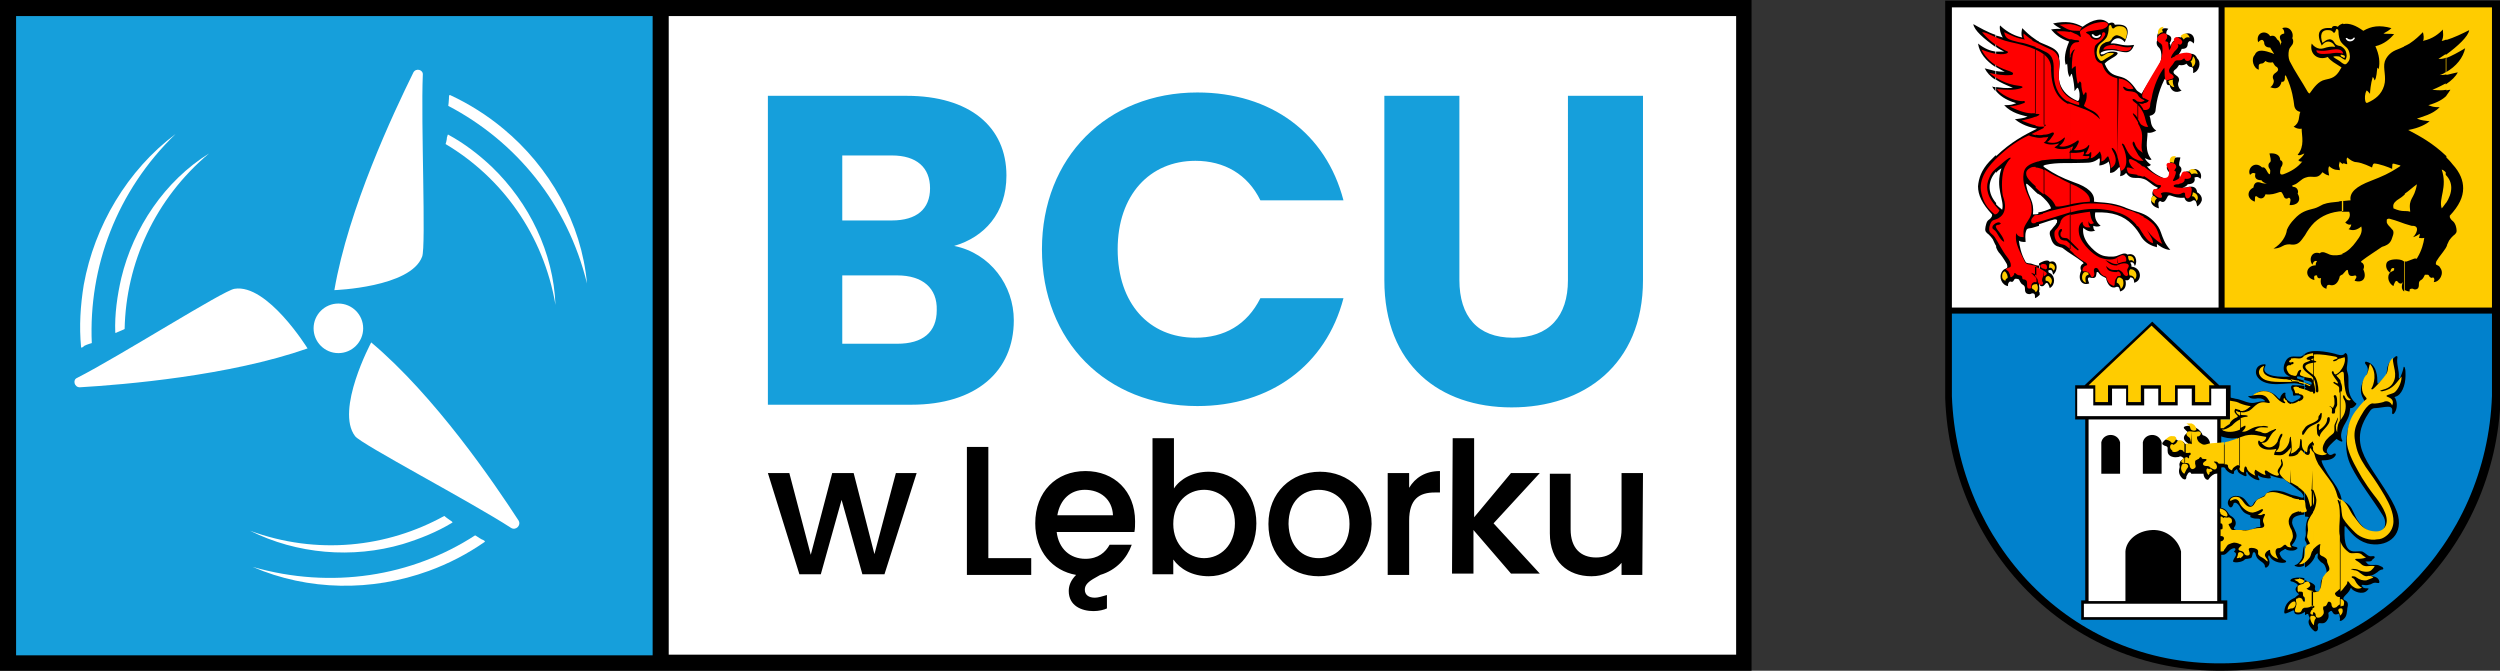 <svg xmlns="http://www.w3.org/2000/svg" xml:space="preserve" id="Layer_1" width="373.1" height="100.1" x="0" y="0" style="enable-background:new 0 0 373.1 100.1" version="1.0"><rect width="100%" height="100%" fill="#333333" stroke="none"/><style>.st1{fill:#fff}.st2{fill:#fc0}.st3{fill:red}.st4{fill:#169fdb}</style><path d="M290.3.1h82.9v59.3c-.8 22.6-18.8 40.6-41.5 40.7-23.3.2-40.6-18.4-41.4-40.7V.1z"/><path d="M371.9 46.8v12.3c-.8 22.2-18.3 39.8-40.3 39.9-22.7.2-39.5-18-40.3-39.9V46.8h80.6z" style="fill:#0181cc"/><path d="M291.3 1.1h39.8v44.8h-39.8V1.1z" class="st1"/><path d="M332 1.1h39.9v44.8H332V1.1z" class="st2"/><path d="M318.9 13.5c-.5-.7-1.2-1.7-2.3-2-1-.3-1.8-.3-2.5-2 .5-.6 1.4-.9 1.8-1.3.5-.5-.5-.5-.7-.5-.4 0-.7.1-1.1.3-.1.1-.2.1-.3.1-.3.1-.4-.1-.2-.3.3-.2 1-.3 1.3-.3.8-.1 1.6.3 2.4.3.5 0 .9-.3 1.2-1.1-.7.1-1.2.1-1.8 0-.6-.1-1.1-.3-1.7-.2.4-.8 1.3-1.2 2.1-.2.9-2 .4-2.8-1.5-2.6 0-.2-.3-.5-.9-.2-.9-1-2.4-.6-3.9.5-1.2-.7-2.5-.9-4.4-.5.3.3.8.6 1.2.8-.4 0-.9 0-1.5.1.6.7 1.4 1.4 2.7 1.8-.6 1.4-.8 2.6-.5 3.5l.2-.2c.1.5 0 1.5.4 2 .1-.1.1-.4.3-.5.3 1 .4 2.2.4 2.6.2-.2.3-.5.5-.5.3.5.3 1.3.2 1.7-.1.3-.2.3-.4.2-1.1-.5-2.1-1.3-2.5-2.6-.4-1.4.2-2.6-.1-3.7.1-.7-.4-1.3-1.3-1.7-.6-.3-1.2-.5-1.8-.8v22.7c.1.1.2.2.3.2.6.5 1.4 1.3 1.6 2-.7.3-1.2.5-1.9.6v1.8c.7-.2 1.4-.5 2.2-.7.2-.1.6-.1.6.1s0 .4-.1.4c-.1.3-.4.5-.6.8s-.4.3-.4.7c0 .3.1.5.2.8.2.7.6 1.1 1.1 1.2.2.1.4.1.6.2 1 .8 2 1.3 3 2.1.2.2.2.2 0 .3-.3.2-.4.6-.2 1-.6 1.3.1 2.3 1.2 1.9-.1-.3-.4-.8 0-.9 1.1.3 1-.2 1.1-.7 0-.2.2-.1.3 0 .3.5.8.6 1.1.8.2 1 .8 1.7 1.6 1.3.4 0 .4.2.5.7.7-.2 1-.8.8-1.7.3.1.6 0 .7-.4.4 0 .6.2.6.8 1.3-.3 1.1-2.3-.4-2.4 0-.2 0-.4-.2-.6.4-.2.6.1.7.5.5-.7.1-2.1-1.1-1.7-.4-.4-1 0-1.6.2s-1.7.1-2.2-.1c-.8-.3-1.5-1-2-1.6-.7-.9-.9-1.7-.8-2.5.6.5 1.1.7 1.8.4-.3-.1-.3-.5-.3-.7.3.1.6.2 1.1 0-.9-.7-.9-1.6-.8-2 2.6-.1 4.2.5 5.5 1.8.6.6 1 1.2 1.4 1.9.6.9 1.5 1.3 2.3 1.5v-.5c.1.1 1.1.9 2 .9-.9-1-1.1-1.8-1.4-2.6-.2-.6-.5-1.1-1.1-1.7-1-1-1.8-1.2-3.1-1.6-.5-.2-.9-.3-1.3-.5-.8-.3-1.6-.5-2.4-.6-.7-.1-1.4-.1-2.1-.2.2-1.2-.9-2.2-3-2.9-1.9-.7-2.8-1.2-4.2-2.1-.5-.3-.4-.4 0-.5 1.7-.4 3.7-.2 5.8-.3.9 0 1.5-.1 2.2-.7.2.4 0 .7 0 1.1.3 0 1-.2 1.4-.6.3.9.2 1.1.2 1.7.5 0 .8-.2 1.4-.9.2.5.2.8.1 1.4.6-.1.7-.3.9-.5.8 1.2 1.5.5 2.6.9.7.2 1.2.9 1.9 1.2.3.1.3.2 0 .3-.5 0-.7.6-.5 1-.7 1.1.1 1.7.9 1.9-.1-.6-.2-1 .2-1.1.4.3.7.1.9-.3.2-.3.2-.7.7-.5.6.2 1.1.4 2 .3.2.7.8.8 1.3.4.4-.1.5.3.6.9.4-.2.6-.6.7-.9v-.2c0-.4-.3-.8-.7-1-.1-.9-.8-.9-1.3-.8-.3.1-.6.1-.9.1.4-.1.7-.3.8-.5.7 0 1.2-.3 1-1 .5-.2.7 0 .9.2.4-.8-.5-2.1-1.8-1.1-.3-.1-.6.1-.8.5-.2.3-.5.9-.5.2 0-.3-.1-.2.2-.7.1-.2.1-.6-.2-.8-.2-.2 0-.8.1-1.3-1.1-.1-1.5.3-1.6 1.1-.5.1-.6.5-.1 1.1.2.8.1 1.2-.5 1-1.1-.4-2.2-1.1-2.8-1.9.3.1.5-.1.6-.2-.4-.3-.8-.7-.9-1 .3.1.7.4 1 .2-1.1-1.3-.6-2.9-.6-4 .5.1.9-.1 1.3-.3-1-.7-.7-1.5-1-2.2.5-.1.9-.4.9-.9.1-.8.3-2.5 1.3-4.5.1-.2.2-.2.3 0 0 .4 0 .9.5.8.2.9.9 1.3 1.8.8-.2 0-.7-.7-.5-1.2.3-.6-.1-.9-.4-1.1-.3-.2-.5-.5-.1-.8.3-.2.4-.4.6-.7.4.1.9 0 1.1-.2.2.2.3.5.7.5.4.1.3.3.3.9.9-.2 1.3-1.6.6-2.2-.4-1.1-1.7-.6-2.5-.4-.3.1-.5.3-.3-.1.2-.3.4-.6.5-.9.6 0 .9-.2.9-.8.2-.7.7-.2.9 0 .4-1.6-1.2-2-1.9-.9-.6-.2-.9.1-1 .4 0 .1-.1.1-.2.2-.2.2-.3.4-.3.8 0-.1-.1-.4-.2-.5.3-.6.5-1.1-.5-1.4 0-.3 0-.5.3-.8-1.1-.4-1.9.7-1.6 1.6-.2.3-.2.8.1 1.1.2.2.3.3.4.7.1.5.1 1.1-.1 1.6-.8 1.7-1.9 3.1-2.8 4.7-.4-.3-.5-.3-.7-.5zm-14.6 30.2v-4.4c.1 0 .1 0 .2-.1.6-.3 1.2-.5 1.4-.1 1.1-.5 1.4 1.2.5 1.9-.1-.6-.2-.7-.4-.7-.3 0-.3 0-.3.2s.1.2.3.3c.7.4.8 1.7-.1 2.2 0-.1-.2-.6-.3-.7-.1-.1-.2-.1-.3 0-.1.1-.2.3-.4.4-.3.1-.4-.1-.5-.1.1.4.1.8-.1 1.1zm0-37.5c-.2-.1-.4-.2-.5-.3-.9-.6-1.4-1.1-2-1.7-.1.4-.2 1 0 1.4-1.5-.3-2.7-1.2-3.3-1.8-.1.1-.1 1 .4 1.8-.3-.1-.6-.2-1-.3V7c.4.3.8.5 1.2.7h-1.2V10c.4.2.8.5 1.3.7-.4 0-.8 0-1.3-.1v1.3c.6.4 1.5.8 2.5 1.2-1.2.1-1.6 0-2.5-.1v.6c.5.6 1.3 1.3 3 1.8-.6.2-.7.3-1.8.3 1.1 1.2 2.7 1.5 3.5 1.7-.7.3-1.3.3-1.9.4.5.4 1.5 1.1 3.3 1.4-2 1-3.9 2-6.1 4.1v2.5c.2-.3.5-.5.8-.7-1 3 .5 4.8.1 6.2-.4-.3-.7-.6-.9-.8v6.4c.1.3.3.7.6 1 .4.5.9 1.3 1 1.5.1.3.1.5 0 .6-.3.2-.4.1-.7.5-.6.9 0 2.1.9 2.2-.1-.1 0-.6.3-.7.2.1.4.1.5-.1.1-.1.1-.3.3-.3.1 0 .3 0 .5.1.1.1.2.6.6.8.2.1.3.3.3.5 0 .4 0 .9.7.9.2 0 .3-.2.6-.1.2.1.2.2.2.7.3-.1.5-.3.7-.5v-4.4c-.3.1-.4 0-.8-.1-.3-.1-.5-.2-.8-.2-.4-.1-.4 0-.6-.4-.6-1.1-.8-2.2-.9-3 .3.3 1.2.2 1 .2-.1-1.2 0-1.4.1-1.7.1-.4.6-.3.9-.4.3-.1.7-.2 1-.3v-1.8c-.3.1-.6.1-.9.1.2-2.1-.6-2.3-1-4.3-.1-.4.1-.3.3-.1.5.4 1 1 1.5 1.4l.1-22.8zm-6.5-1c-1.2-.4-2.4-1.1-3.3-1.6.1.9 1.6 2.2 3.3 3.4V5.2zm0 2.5V10c-1.4-.9-2.4-2.1-2.6-3.5 1 .8 1.9 1.1 2.6 1.2zm0 2.9c-.5-.1-1.1-.3-1.6-.4.3.6.8 1.2 1.6 1.7v-1.3zm0 2.4c-.1 0-.3 0-.5-.1.1.2.3.5.5.7V13zm0 10.2-.9.9c-1.2 1.3-1.6 2.5-1.7 3.7 0 1.3.6 2.6 2.1 4.2 0 .1 0 .3-.1.4-.3.5-.6.3-.8 1.1 0 .1-.1.3-.1.5-.1.5.1.7.5 1 .2.2.4.4.6.7.2.4.3.7.5 1v-6.4c-1.3-1.5-1.3-3.3 0-4.7v-2.4h-.1z"/><path d="M326.6 25.5c.2.1.3.3.5.5.3-.2.7-.1.9 0-.1-.6-.7-1.1-1.4-.5zm1.4 4v.1c0 .1-.1.3-.2.4-.1-.4-.4-.8-.7-.7.2-.3.1-.6.2-.6.4.1.7.4.7.8zm-29.2 11.8v-.2c0-.3.2-.6.4-.6.3.2.5.8.4 1-.4.2-.3.4-.3.4-.4-.1-.5-.4-.5-.6zm25.6-17c-.1 0-.2-.1-.6-.1 0-.9.4-.9.9-.9-.1.4-.2.4-.3 1zm-3 4.9c.2.1.3.3.5.4-.2.2-.4.4-.3.8-.8-.4-.7-.9-.2-1.2zM304 42.4c-.5 0-.9.1-.7.7.2.1.4.2.5.5.4-.2.4-.8.2-1.2zm1.6-1.2c-.3.1-.4.3-.3.7.4 0 .6.3.7.6.3-.4.3-.8 0-1.1-.2-.2-.2-.2-.4-.2zm.3-1.9c-.1.2-.1.4-.1.7.4-.2.6.3.7.4.4-.5.1-1.1-.6-1.1zm11.7-1.1c0 .2 0 .5.2.7.4-.2.6.1.7.2 0-.4-.1-1-.9-.9zm.3 2c-.2.2-.2.5-.1.9.4 0 .7.2.8.6.5-.5.2-1.6-.7-1.5zm-1.1 1.5c-.5-.5-.9-.4-.9.5.3 0 .6.6.6.9.4-.2.5-.9.3-1.4zm-5.1-.7c0-.2 0-.4-.5-.4s-.8 1.3.1 1.6c-.2-.9 0-1.1.4-1.2zm13.7-35.6c.2.1.4.4.5.5.2-.3.5-.4.9-.3-.3-.7-.8-.8-1.4-.2zm-2.6-.6c-.3 0-.5.2-.7.4-.2-.8.3-1.2.8-1.2-.2.3-.3.5-.1.8zm4.5 3.6c-.1.3-.1.6-.4.8.3.2.2.6.3.8.5-.3.6-1.1.1-1.6zm-3 3.5c-.3 0-.6.1-.7.2.1.4.4.9.9.9-.2-.3-.3-.9-.2-1.1zm-7.1-6c.5-1.2.2-2-.9-2-.4 0-.6.1-.8.3-.1.1-.3.1-.4-.3 0-.2-.2-.2-.3-.1-.1.1-.1.3-.1.4 0 .4-.1 1.1-.4 1.5-.6.8-1.3.7-1.4 2.1 0 .4.1.8.4 1.1.3.4.6.1.9-.1.3-.2.7-.4 1-.6.5-.3.2-.3-.2-.3-.7 0-.5.1-1.1.4-.3.2-.4.1-.5-.1-.2-.4-.1-.7 0-1.1.1-.3.4-.6.7-.7.2-.2.6-.1.8-.3.3-.2.3-.5.5-.6.2-.2.5-.3.7-.2.4.1.7.3 1.1.6z" class="st2"/><path d="M325.1 29v-1c.7.1 1.1 0 1.5-.1.3-.1.5.1.5.4 0 .2-.1.9-.2 1-.3.5-.8.4-.8-.3 0-.3-.2-.3-.4-.2-.2.1-.4.2-.6.2zm0-1.5v-.8c.2-.2.4-.5.5-.8.2-.5.8-.3 1.1-.1.6.6.2.9-.4.9-.4-.1-.2.1-.3.3-.1.2-.4.4-.7.4-.1.1-.2.1-.2.1zm0-18.5v-.9c.5-.2 1.2-.3 1.6-.2s.5.3.3.8c0 .2-.3.4-.5.4-.1 0-.3 0-.4-.2s-.1-.2-.3-.1c-.2.2-.4.2-.5.2h-.2zm0-2.4v-1c.1.1.2.2.3.2.2.2.4.4.2.7-.1.2-.3.2-.5.1zm-5.2 12.2c.2.1.5.2.7.1-.4-.6-.4-1.3-.7-2v1.9zm0-3.7c.1 0 .1-.1.2-.1-.1 0-.1-.1-.2-.1v.2zm5.2-9.5v1c-.1 0-.2-.1-.3-.1-.3-.2-.5-.4-.3-.8.2-.2.4-.2.6-.1zm0 2.5V9c-.3 0-.5 0-.7.4s-.6.6-.7 1.1c0 .2.1.3.1.4.4.2.6.4.6.6 0 .3-.5.3-.7.4-.4.1-.6.2-.6-.3-.1-.4 0-1-.1-1.5-.7.8-1.6 2.7-1.9 4.6-.1.4-.2.7-.2.9 0 .6-.3.9-1 .8v-1c.3 0 .6-.1.8-.4l-.8-.4v-1.1c.8-1.5 1.6-2.8 2.5-4.3.3-.7.4-1.7.3-2.3-.1-.5-.4-.4-.7-.8-.2-.2-.1-.4.1-.7.2-.3.7-.5 1-.4.3 0 .4.4.3.7-.1.1-.2.3-.2.3-.1.2 0 .2.2.2.2.1.2.2.2.4 0 .3.1.6.1.9.3-.3.3-.5.4-.9.1-.3.2-.5.5-.3.1.1.2.1.3.2.5.4-.1.9-.4 1.2-.2.3-.5.6-.5 1l.6-.3c0-.1.2-.2.5-.3zm0 18.6v.8c-.2 0-.4 0-.6.1-.4.3.4.4.5.4h.1v1c-.6 0-.8-.1-1.1-.2-.3-.1-1.1-.2-1.4 0-.2.1-.1.1 0 .3.2.4-.1.5-.4.4s-.9-.5-.9-.9c0-.3.1-.4.4-.4.1 0 .3.1.4 0 .2-.1.4-.3.4-.4.1-.2-.2-.2-.4-.2s-.5-.2-.6-.3c-.5-.3-1-.7-1.5-1h-.1v-1.5c.8.7 1.6 1.2 2.4 1.6 1.1.4 1.4 0 1.4-.6 0-.2 0-.5-.2-.7-.2-.3-.3-.8.2-.8.3 0 .7 0 .9.2.1.1.3.4.1.6-.4.6-.1.3 0 .5s-.1.6-.2.9c-.1.2-.4.6 0 .5.3-.1.4-.2.6-.3zm-5.2 8.4v-2.7c.6.3 1.1.7 1.5 1.1.8.9.8 2 1.3 2.9-.7-.3-1.7-1.2-2.3-2.1.4.8 1 1.5.9 2-.6-.2-.9-.6-1.2-1-.1-.1-.1-.2-.2-.2zm-.9-11.2c.3.1.5.1.9.1-.3-.3-.6-.6-.9-1v.9zm0-1.7c.2.2.5.4.8.6-.5-.9.2-2.3-.3-3.5-.1-.3-.3-.7-.5-1v3.9zm0-4.5v-2.1c.5.5.7.9.9 1.3v1.9c-.2-.1-.4-.2-.5-.4-.1-.2-.2-.4-.4-.7zm0-2.6c.2.1.5.2.9 0v-.2c-.4-.2-.6-.3-.9-.8v1zm.9-1.5v1.1c-.3-.3-.2-.6-.1-.9.1-.1.1-.2.1-.2zm0 1.9c-.3 0-.5 0-.7-.1.2.2.6.7.7 1v-.9zm0 9.4v1.5c-.3-.1-.6-.2-.9-.2v-1.9c.3.1.4.2.7.5.1 0 .2.1.2.1zm0 7.4V35c-.4-.5-.5-.9-.9-1.3v-1.9c.3.2.6.4.9.5zm-3.9-8.9c.2.6.3 1.3.5 2.1 1-.2 1.1-2 .3-3.7-.3-.5 0-.4.2-.2.4.7.7 1.9 2.1 2.3v-.8c-.3-.5-.6-1-.8-1.5-.1-.4.1-.7.3-.2.1.3.2.6.5.8v-3.9c-.2-.4-.5-.8-.7-1.1-.3-.6.2-.1.4.1.1.2.2.3.3.5v-2.1c-.2-.2-.3-.3-.6-.5-.4-.3-.3-.6.2-.3.1.1.2.2.4.3v-1c-.6-.9-1.7-.3-2.1-.9-.3-.4-.1-.4.1-.3.2.1.3.3.8.3.2 0 .4 0 .5-.1-.4-.7-1-1.2-1.7-1.4-.2 0-.4-.1-.5-.1l-.2 11.7zm3 .8v1.9c-.4-.1-.8-.1-1.2-.2-.3-.1-.3-.4-.4-.7 0-.2 0-.2.3-.2.3.1.8.2.9.3-.4-.3-.8-.8-.9-1.3 0-.6.8 0 1.1.1.1.1.2.1.2.1zm0 7.7v1.9c-.1-.1-.2-.2-.2-.3-.8-.9-1.7-1.5-2.8-1.8v-.9c.5.1.9.3 1.4.5.5.1 1.1.3 1.6.6zm-3 9.3v-.7c.3 0 .4.2.5.4.1.3-.1.3-.3.3h-.2zm0-1c.4.1.6.3.8.5.1.2.2.4.5.5.1 0 .3 0 .3-.3-.3-.9 0-.7.1-1.2 0-.4-.6-.5-1.3-.3-.1.1-.3.1-.4.1v.7zm0-.9v-.9c.4-.2.7-.4.9-.3.2 0 .3.2.4.4.1.7-.1.5-.5.6-.3.1-.6.2-.8.2zm0-31.8v-.7c.6.1 1.2.4 2.1.2 0 .9-1.6.6-2.1.5zm-5.8 13.8c-.2.4-.3.7-.7 1.1.8.1 1.6-.1 2-.5.3-.4.3-.3.3-.1-.1.4-.4 1-.6 1.2.4.1.6 0 .7-.2.2-.2.2-.1.2.1s0 .5-.1.7c.4 0 .8-.4 1.2-.8.2-.3.2-.2.3.1.2.4.1.8.1 1.2.3-.1.5-.2.6-.4.4-.4.4-.6.6.1.1.4.2.8.2 1.3 1-.5.9-1.6.3-2.6-.4-.7.1-.4.3-.1.2.3.3.6.4.9V11.7c-1.1-.3-1.8-.7-2.3-2.2-.8-.2-1-.7-1.1-1.4-.1-.6 0-1.1.1-1.3.3-.4.8-.6 1.1-1 .1-.2.4-.5.4-.7 0-.1 0-.2-.2-.3-.2 0-.3.1-.3.4-.2 1-1.5.9-1.8.1-.1-.1-.2-.2-.4-.3-.2-.1-.3-.2.1-.3.6-.1 1.3-.2 1.9-.3.3 0 1-.3 1.1-.7 0-.4-.6-.6-2.1-.2-.6.2-1.2.5-1.6.8-.5.3-.6.4-.4.9.1.4 0 .4-.3.1-.1-.1-.3-.2-.6-.3-.2-.1-.4-.2-.7-.3v1.1c.4.1.7.2 1.1.2s.4.3 0 .3c-.3 0-.5.1-.7.3-.2.2-.4.6-.4 1v.9c.1-.4.4-.9.5-1 .3-.2.3-.1.2 0-.3.4-.4 1.4-.4 2.8.1-.1.4-.4.5-.4.1-.1.1.1.1.4 0 .5.1 1.7.3 2.2.1-.1.2-.2.2-.3.1-.1.2 0 .3.2 0 .6.2 1.7.4 1.8.1-.3.3-.6.4-.3.1 1.1-.3 1.5-.4 1.9.8.7 2 .7 2.4 2-1.4-1.5-2.9-1.6-4.4-2.3v6.1c.4-.2.8-.4 1-.6.2-.1.3 0 .2.3zM316 6.8v.6c-.6-.1-1.3-.1-2.1 0 .1-.6 1-.7 1.7-.7.1.1.3.1.4.1zm0 24v.9c-.8-.3-1.7-.4-2.6-.5-1.5-.1-3 .1-4.4.5v-.9c.6-.1 1.3-.3 2-.4 1.1-.1 2.6 0 3.7.1.4.1.9.2 1.3.3zm0 7.6s-.1 0-.1.1c-.7.4-1.9.2-2.6-.1-.6-.3-1.1-.7-1.6-1.2-.6-.6-1.2-1.4-1.4-2.2-.2-1 0-1.6.5-1.9 0 .9.8.9 1.2.8-.4-.3-.3-.6-.3-.9.1.3.2.6.8.3-.5-.6-.5-1.2-.6-1.7-.9.1-2 .3-3 .5v5.2c.2.2.5.4.7.7.6.5 1.3 1 1.7 1.2.1.1.3.3.1.4-.3.1-.5.2-.6.6 0 .3 0 .3.3.3.5 0 .8.3.9.6.1.2.2.4.4.2s.2-.4.1-.8c-.1-.6.5-.7.7-.2.2.4.4.7.8.9.3.1.3 0 .4.4.2.5.4.8.7.9.3.2.5.3.5-.2s.2-.8.4-1v-.7h-.4c-.9-.1-1.1-.3-1.3-.9.7.6.8.6 1.6.6h.2v-.7c-.8.1-1.3-.2-1.9-.8.8.3 1.1.7 1.9.6l-.1-1zm-7-7.9c.1 0 .3-.1.4-.1 1.1-.2 2.2-.3 2.5-.3.1-.9-.7-1.6-2-2.3-.3-.1-.6-.3-1-.4v3.1h.1zm0-6.8v-.9c.3 0 1.2.1 2-.2 0 .1.1.4-.2.6.3.1.5.1.7.1.1 0 .4-.1.3.2-.1.2-.4.2-.5.2-.9.1-1.6.1-2.3 0zm0-1.1V22c.1-.1.3-.1.4-.2-.1.4-.3.7-.4.8zm0-7.3v-.6c.4.2.8.4 1.3.6v.4c-.5-.1-1-.3-1.3-.4zm0-10.8v-.9c.7.1 1.2.3 1.7.5-.1.1-.2.3-.3.5-.6 0-1.1 0-1.4-.1zm0 .3c-.5-.1-1.2-.2-2.1-.1.7.6 1.4 1 2.1 1.2V4.8zm0 2.8c-.1.5-.1.9-.1 1.2 0-.1 0-.2.1-.3v-.9zm0 7.9v6.1c-.5.2-1.1.4-1.7.2.3-.2.7-.6.8-1 .1-.2.1-.4-.1-.2-.7.6-1.3.9-2.5.6.4-.2.6-.6.9-1s0-.5-.2-.4c-.4.2-.7.3-1.2.3V19l.1-.1c.4-.3.2-.3-.1-.3V8.1c.7.5 1.2 1.3 1.1 2.4.1 2.8 1 4.2 2.5 5 .1-.1.2 0 .4 0zm0-11.9v.9c-.8-.2-1.1-.6-1.7-.8.7-.1 1.2-.1 1.7-.1zm0 11.1v.6c-.2-.1-.3-.2-.5-.2-1.5-.9-2-2.6-2-4.3 0-1.2.1-2.5-1.3-3.1-.1 0-.1-.1-.2-.1v-.7c.4.2.9.4 1.3.6 1 .6 1.1 1.6 1 2.6-.2 2.2.1 3.6 1.7 4.6zm0 7.3c-.9.4-1.9.3-2.4 0 .3-.2.5-.3.7-.6-.8.2-1.5.3-2.3-.1v2.6c1.4-.2 3.1-.2 3.9-.2v-.9h-.1s.1-.1.1-.2l.1-.6zm0 5.4v3.1c-.9.2-1.7.4-2.2.3-.4-.9-.9-1.3-1.7-1.9v-3.6c.7.4 1.4.9 2.2 1.2.4.3 1.1.6 1.7.9zm0 3.4c-.5.1-.9.2-1.4.3-.9.2-1.8.4-2.6.7v1.1l3.9-1.2.1-.9zm0 1.2v5.2c-.5-.4-.9-.7-1.1-.7-1-.1-1.3-.9-1.3-1.6 0-.4.1-.5.3-.7.3-.3.5-.7.6-1 0-.3.4-.8.7-.9.1-.1.4-.2.8-.3zm-4 10.3v-.2.2zm0-1v-.9c.1.1.2.1.3.2.2.2.3.3-.2.6 0 0-.1 0-.1.1zm0-1.2v-.7c.4 0 .5.2.5.6 0 .1-.1.2-.3.2-.1-.1-.1-.1-.2-.1zm0-18.8c.4-.2.6-.7.7-.9-.2.1-.5.1-.7.1v.8zm0-13.2c-.4-.3-.8-.5-1.2-.7V17c.4 0 1 0 .1.4 0 0-.1 0-.1.1v1.3c.2 0 .4.1.6.1h.7V8.1h-.1zm0 11-1.2.6v.4c.4.1.9.1 1.2 0v-1zm0-12.2v.7c-.4-.2-.8-.4-1.2-.5v-.8l1.2.6zm0 13.6v3.4c-.3 0-.5.1-.8.2-.2 0-.3.1-.4.1v-3.7c.4.1.8.1 1.2 0zm0 4.9V29c-.3-.2-.8-.6-1.2-1v-3c.3 0 .6.1.9.2.1 0 .2.1.3.2zm0 6.4v1.1l-1.2.3v-1.1h.2c.3 0 .5-.1.9-.2 0-.1 0-.1.1-.1zm0 7.6v.7c-.1 0-.3-.1-.4-.2-.2-.2-.1-.4.2-.5h.2zm0 1c-.3-.2-.7-.4-1-.5-.1 0-.2-.1-.3-.1v1.4c.2.2.4.4.4.6 0 .3.2.8.6.7.1 0 .2-.1.2-.1v-.2c0-.1-.1-.1-.1-.2-.1-.2 0-.5.1-.7l.1-.9zm-1.2 1.7v-.6c.1.2.2.4.1.6-.1.1-.1.1-.1 0zm0-34.7c-1.1-.5-2.3-.8-3.7-1.1-2.3-.5-3.4-1.5-4.3-1.5 1 1.2 1.9 1.9 3.6 2.8.4.1.3.3 0 .4-1 .3-2.7-.2-3.7-.6 1.5 2.8 4 3 4.6 3.4.2.1.2.4-.2.4-1.1.1-2.1-.1-3.2-.3 1 .8 2.5 1.7 4.4 1.9.8.1.6.3.2.4-1 .3-2.2.2-3.5.1.4.6 2.3 1.8 3.9 1.8.1-.1.6.1.1.3-.7.3-1.4.4-2.1.5 1.5.7 2.7 1.1 3.6 1h.2V7.4h.1zm0 10c-.7.3-1.4.4-2.1.6.8.3 1.5.6 2.1.7v-1.3zm0 2.3-.6.3c.2.1.4.1.6.2v-.5zm0-13.4V7c-.9-.3-1.7-.6-2.5-.7-1.6-.4-2-.5-2.2-1.5 1.1.5 1.8.9 3.1 1.1-.3-.3-.2-.8-.2-.9.4.3.7.6 1.2.9.1.2.3.3.6.4zm0 14.2v3.7c-.9.3-1.7.7-1.8 1.7-.2 1.3.3 2.5.8 3.6.3.6.4 1.1.4 1.7.1 1.1-.6 1.7-1 2.5-.3.6-.2 1.1-.2 1.7-.6 0-.9-.2-1.1-.6-.2 1.2.2 2.1 1 3.7.4.9.5.9 1.1 1 .3.1.6.1.9.2v1.4c-.2-.2-.5-.3-.8-.4l.8.8v.6c-.5-.1-.9.3-.7.9-.9.3-.6-.4-.7-.9 0-.3-.3-.4-.5-.4s-.2-.2-.2-.3c0-.2-.2-.3-.3-.3-.3 0-.5-.1-.7-.3-.1-.1-.2-.1-.2.1 0 .1-.1.2-.2.3-.2.2-.4.3-.4-.1-.1-.2-.2-.6-.4-.7-.1-.1-.3-.1-.2-.2.2-.4.7-.1.7-.6 0-.4-.2-.8-.6-1.3-.7-.9-1.2-2-1.8-2.9-.2-.3-.3-.3-.6-.6s-.3-.8-.1-1.3c.3-.8.6-.6 1.2-.9.5-.3.9-.7 1-1.5.1-.7-.1-1.3-.3-1.9-.2-1.2-.2-3.2.3-4.3.2-.4.5-.9.8-1.2.2-.2 0-.2-.2-.1-.5.3-1 .8-1.5 1.2-.6.5-1.1.9-1.4 1.7-.3.6-.4 1.3-.3 1.9.2 1.2.9 2 1.8 3-.1.2-.3.6-.7.6-1.1-.9-1.7-1.8-2-3.2-.5-2.2 1.1-4.1 2.6-5.5 1.4-1.3 2.9-2.4 4.5-3.1.3.2.6.2 1 .3zm0 4.4c-.2 0-.5 0-.7.1-.4.2-.8.5-.7 1 0 .5.7 1.2 1.4 1.8v-2.9zm0 7.2c-.2 0-.2.1-.4.3-.4.4-.4 1.1.3.9h.1v-1.2z" class="st3"/><path d="M299.1 36.1c-.7-.3-1-1.5-1.5-1.8-.3-.2-.3-.3-.2-.6.2-.3.7-.6 1-.5.2.1.3.2 0 .3-.1.1-.2 0-.4.1s-.2.3.1.7c.4.5 1 1.3 1 1.8zm8.4-1.9c-.3.2-.4.7-.2 1.1.2.5.3.5.8.6.2 0 .4 0 .5.2.5.3.8.8 1.4 1.2.2.2.3-.1.1-.2l-1.3-1.3c-.4-.4-.4-.2-.8-.3-.3 0-.4-.2-.5-.4 0-.3 0-.4.1-.5s.1-.1.1-.2c.1-.3 0-.2-.2-.2z"/><path d="M313.3 5.2c.1-.1.3 0 .2.1-.2.5-1.1.5-1.3 0-.1-.2.1-.3.3-.1.2.3.6.2.8 0z" class="st1"/><path d="M365 6c1.3-.4 2.5-1 3.5-1.5-.1.9-1.7 2.4-3.5 3.7V6zm0 2.7v2.1c1.6-.9 2.6-2.2 2.9-3.6-1 .6-2.1 1.2-2.9 1.5zm0 2.5c.6-.1 1.2-.3 1.8-.4-.3.6-.9 1.2-1.8 1.8v-1.4zm0 2.3c.2 0 .4-.1.7-.1-.2.3-.4.6-.7 1v-.9zm0 9.9c.3.3.7.7 1 1.1 1.2 1.3 1.6 2.5 1.6 3.6 0 1.3-.6 2.6-2 4.1 0 .1 0 .3.1.4.3.5.5.3.8 1.1 0 .1.1.3.1.5.1.5-.1.7-.5 1-.2.2-.4.4-.6.7-.2.4-.3.7-.5 1v-6.5c1.1-1.7 1.1-3.2 0-4.3v-2.7zm-6.2-16.5c.3-.1.6-.3.8-.4.9-.6 1.4-1.1 2-1.7.1.4.2 1 0 1.3 1.5-.3 2.4-1.1 3-1.7-.1.2.2 1-.2 1.7.2 0 .4-.1.7-.2V8c-.4.3-.8.5-1.2.8.3 0 .7 0 1.2-.2v2.1c-.3.2-.6.4-1 .5.3 0 .6 0 1-.1v1.3c-.6.3-1.3.7-2.1 1 1 .1 1.5.1 2.1 0v.9c-.5.5-1.3 1-2.7 1.4.6.2.7.3 1.7.3-1.1 1.1-2.6 1.4-3.4 1.7.7.3 1.2.3 1.9.4-.5.4-1.5 1-3.2 1.3 1.9 1 3.7 2 5.7 3.9v2.5c-.2-.2-.4-.4-.7-.5.9 2.7-.5 4.3 0 5.8.3-.3.5-.7.8-1v6.5c-.1.3-.3.6-.6 1-.4.5-.9 1.2-1 1.4-.1.3-.1.5 0 .5.3.2.4.1.6.5.6.8-.1 2.1-1 2.1.1-.1.2-.6-.1-.7-.2.1-.3.1-.5-.1-.1-.1-.1-.3-.3-.3h-.4c-.1.1-.2.6-.6.8-.2.1-.3.3-.3.5 0 .4 0 .9-.6.9-.2 0-.3-.2-.6-.1-.1.1-.2-.1-.2.4-.2 0-.5-.1-.7-.2V39c.2.1.3 0 .6-.1.2-.1.6-.2.8-.3.4-.1.3.2.5-.2.6-1 .9-2.1 1-2.9-.3.1-.7 0-.8 0 0-.1.2-.4.1-.6-.3.2-.6.4-1 .5.2-.1 1-1.2.4-1.6-.2-.1-.4-.1-.6-.1-.3-.1-.7-.2-1-.3v-1.9c.2 0 .5 0 .8.1-.3-2.2.6-1.7 1-4.1-.7.5-1.2 1-1.8 1.4l-.1-22zm-9.1-3.3c.9-.2 1.9.2 3 1 1.2-.7 2.4-.9 4.2-.4-.3.3-.8.6-1.2.8.4.1 1 0 1.6.1-.6.7-1.5 1.5-2.8 1.8.6 1.3.7 2.4.5 3.4l-.2-.2c-.1.5-.1 1.5-.4 1.9-.1-.1-.1-.4-.3-.5-.3 1-.4 2.2-.4 2.5-.2-.2-.3-.4-.5-.5-.3.5-.3 1.2-.2 1.6.1.3.2.3.4.2 1.1-.5 2-1.2 2.4-2.5s-.2-2.6.1-3.6c.2-.6.7-1.3 1.6-1.7.5-.2 1-.4 1.4-.6V29c-.3.3-.7.6-1.2.9-.5.4-.6.7-.5 1.2.7.3 1.1.4 1.7.4v1.9c-.6-.2-1.3-.5-2.1-.7-.2-.1-.5-.1-.6.1v.4c.1.3.3.5.6.8.2.3.4.3.4.7 0 .3-.1.5-.2.8-.2.7-.6 1-1.1 1.2-.2.1-.4.1-.5.2-1 .7-2 1.3-2.9 2-.2.2-.2.2 0 .3.3.2.4.6.2 1 .6 1.3-.1 2.1-1.3 1.7.1-.3.5-.6.1-.8-1 .3-1-.2-1.1-.7 0-.2-.2-.1-.3 0-.2.2-.3.4-.5.5v-3.1h.1c.7-.3 1.4-1 1.9-1.7.7-.9 1-1.5.8-2.3-.6.5-1.2.7-1.9.4.2-.1.4-.5.4-.7-.3.1-.6 0-.9-.3.9-.7.7-1.3.6-1.6h-1.1V30c.5 0 .9-.1 1.3-.1-.2-1.2.9-2.1 3-2.9 1.8-.7 2.7-1.1 4.1-2 .5-.3.4-.3 0-.4-1.1-.3-.8-.3-.9.6-.4-.2-2-.8-2.7-.8-.2.1-.2.3-.3.6-.2-.1-1.4-.7-2.3-.8-.5 0-.9-.3-1.4-.7-.2.4 0 .6 0 1-.2 0-.4-.1-.7-.2V8.6h.1c.3.1.3-.1.2-.3-.1 0-.2-.1-.3-.1l.1-4.6zm9.1 39.9V39c-.1 0-.1 0-.2-.1-.5-.3-2.1-.3-2.4.3-.2.4-.1 1.1.5 1.5.1-.5.2-.7.4-.7.3 0 .2.1.2.2 0 .2-.1.2-.3.3-.8.3-.8 1.6.2 2.2 0-.1.2-.6.3-.7.1-.1.2-.1.3 0 .1.1.2.3.4.3.2.1.3-.1.4-.2-.3.8-.1 1.2.2 1.4zm-14-29.7c.5-.7 1.2-1.7 2.2-1.9.9-.2 1.6-.3 2.3-1.6.2-.3.2-.2-.1-.4-.6-.4-1.4-.8-1.8-1.4-1.4.6-2.8-.4-2.4-2 .2.3.9 1 1.8.7.6-.2 1.1-.3 1.7-.2-.3-.8-1.3-1.2-2-.2-.9-1.9-.4-2.8 1.5-2.6 0-.2.3-.5.9-.2.2-.3.5-.4.8-.5v4.7h-.1c-.2-.1-.5 0-.1.3.1 0 .1 0 .2.1v15.9c-.2-.1-.4-.2-.5-.4-.3.9 0 .7 0 1.3-.4-.1-.8.1-1.6-.6-.2.4-.1.8 0 1.4-.5-.1-.7-.3-1-.5-.8 1.2-1.5.4-2.5.8-.7.2-1.1.9-1.8 1.1-.3.1-.3.2 0 .3.5 0 .8.6.6 1 .7 1.2-.3 1.8-1.2 1.7.1-.6.3-.9-.1-1.1-.4.3-.7.1-.8-.3-.2-.3-.2-.7-.7-.5-.6.2-1.1.4-2 .3-.2.7-.8.8-1.3.3-.4-.1-.2.3-.3.8-1.3-.5-1.1-1.7-.2-2.1.1-.9.7-.9 1.2-.7.3.1.6.1.8.1-.4-.1-.7-.3-.8-.5-.7 0-1.1-.3-.9-1-.4-.2-.6 0-.8.2-.5-.9.7-2.2 1.8-1.1.3-.1.5.1.7.5.1.2.5.9.5.2 0-.3.1-.2-.2-.7-.1-.2-.1-.6.2-.8.2-.2 0-.8-.1-1.3 1-.1 1.6.3 1.6 1 .4.1.5.6.1 1.1-.2.8-.2 1.2.4 1 1.1-.4 2.1-1 2.8-1.9-.3.1-.5-.1-.6-.2.4-.3.8-.7.9-1-.3.1-.7.4-1 .2 1.1-1.3.6-2.8.6-3.9-.5.1-.9-.1-1.2-.3 1-.6.7-1.5 1-2.2-.5-.1-.8-.4-.9-.9-.1-.8-.3-2.5-1.2-4.4-.1-.2-.2-.2-.2 0 0 .4 0 .9-.5.8-.2.9-.8 1.2-1.7.8.2 0 .7-.7.5-1.1-.3-.6.1-.9.4-1.1.3-.2.4-.5.1-.8-.3-.1-.4-.4-.6-.7-.4.1-.9 0-1.1-.2-.2.2-.3.4-.7.4-.4.1-.3.3-.3.9-.8-.2-1.2-1.6-.6-2.2.4-1 1.6-.6 2.5-.3.3.1.5.3.3 0s-.4-.6-.5-.8c-.5 0-.9-.2-.9-.8-.2-.6-.6-.3-.9 0-.4-1.5 1.2-1.9 1.8-.9.6-.2.8.1 1 .4 0 .1.1.1.2.2.2.2.3.4.3.8 0-.1.1-.4.2-.5-.3-.6-.5-1.1.4-1.3 0-.3 0-.5-.3-.8 1.1-.4 1.8.7 1.5 1.5.2.3.2.8-.1 1.1-.1.2-.3.3-.4.7-.1.5-.1 1.1.1 1.6.8 1.6 1.8 3 2.7 4.6.2.3.3.3.4.1zm4.9 27.1c-.2.1-.4.2-.5.3-.2 1-.8 1.6-1.6 1.3-.3 0-.4.2-.4.6-.7-.2-1-.8-.8-1.6-.3.1-.6 0-.6-.4-.4 0-.5 0-.4.7-1.6-.4-1.3-2.2.2-2.2 0-.2 0-.4.2-.6-.3-.2-.6.1-.7.5-.6-.8-.1-2.1 1.1-1.7.4-.4 1 0 1.5.2.6.2 1.5.1 2-.1v3zm0-9.4V30c-.2 0-.5 0-.7.1-.8.1-1.5.1-2.3.4-.4.2-.9.5-1.3.6-1.2.3-2 .5-3 1.6-.5.5-.9 1.1-1.1 1.6-.1.9-.8 2.1-2 2.8.4 0 .9-.1 1.4-.4.3-.2.9-.3 1.3-.2 1.1.1 1.4-.6 2-1.4.4-.7.8-1.3 1.4-1.9 1.1-1 2.4-1.6 4.3-1.7z"/><path d="M346.6 6.4c-.4-1.1-.2-2 .9-1.9.4 0 .5.1.7.3.1.2.3.1.4-.3 0-.2.2-.2.3-.1.1.1.1.3.1.4 0 .4.1 1.1.4 1.5.6.8 1.2.7 1.3 2.1 0 .4-.1.7-.4 1-.3.4-.6.1-.9-.1-.2-.2-.6-.4-.9-.6-.5-.3-.2-.3.2-.3.6 0 .5.1 1 .4.3.2.4.1.4 0 .2-.4.1-.7 0-1.1-.1-.3-.4-.6-.6-.7-.2-.2-.5-.1-.8-.3-.3-.2-.3-.4-.5-.6s-.5-.3-.7-.2c-.2 0-.5.2-.9.5z" class="st2"/><path d="M345.7 7.5c1.1.2 1.7 0 2.4-.1.6-.1 1.5-.1 1.6.6-.8-.2-1.4-.1-2 0-.5 0-2 .3-2-.5z" class="st3"/><path d="M350.3 5.7c-.1-.1-.3 0-.2.1.2.5 1 .5 1.3 0 .1-.2-.1-.3-.2-.1-.3.3-.7.2-.9 0z" class="st1"/><path d="M310.5 89.6h.7v-27h-1.5v-5.1h1.4l10.1-9.5 10 9.5h1.7v5.1h-1.4v27h.9v2.9h-21.8v-2.9h-.1z"/><path d="M311 90.1h20.8v2H311v-2zm.7-27.5h19.2v27.1h-19.2V62.6zm-1.6-4.6h2.3v2.5h2.8V58h2.1v2.5h2.7V58h2.1v2.5h2.9V58h2.1v2.5h2.9V58h2.2v4.1H310V58h.1z" class="st1"/><path d="M317.2 89.9h8.3v-7.6c-.4-1.7-2.1-3.3-4.3-3.2-2.3.1-3.9 1.6-4 3.2v7.6zm9.8-19.2h2.8V66c-.4-1.5-2.5-1.4-2.8 0v4.7zm-7.2 0h2.8V66c-.4-1.5-2.5-1.4-2.8 0v4.7zm-6.2 0h2.8V66c-.4-1.5-2.5-1.4-2.8 0v4.7z"/><path d="M350.4 55.8c-.2-.7-.2-.7-.1-1.4.1-.6.1-1.5-.1-1.6-.1-.1-.2-.2-.3 0-.3.4-1.1.1-1.4 0-1.2-.3-3.8-.8-4.6.1v3.8c.2.1.5.1.7.2.3.1.4.1.4.4 0 .1-.1.1-.2.1-.2-.1-.5-.2-.8-.3v.7c.1 0 .1 0 .2.1h-.2v19.2c.2 0 .7 0 .5.2-.3.3-.4 1.3-.4 1.7 0 .5.1.8-.1 1.3-.1.3.1.5.2.7.1.3.1.4-.1.6 0 0 0 .1-.1.1v3c.8-.4 1.4-1.3 1.5-1.7 0-.1.1-.2.2-.3.4-.4.1.4.2.6s.4.5.5.6c.2.1.5.3.6.6.1.2.3.8.2 1-.2.4-.6.7-.8 1.2-.1.3 0 .6-.1 1 0 .3.2.6-.4.6-.3 0-.5-.3-.4-.6.1-.4-.3-.6-.7-.8-.1 0-.3-.1-.4-.1-.2-.1 0-.1-.4-.2v5.2c.1 0 .1-.1.2-.1.1-.1.3-.1.3 0s.1.3.2.5c0 .1 0 .2-.1.3-.3.6.4 1.4.8 1.7.2.1.4 0 .5-.2 0-.2.1-.3 0-.6 0-.3.1-.4.3-.4.3 0 .8.2 1.2-.6.2-.3.1-.7.1-.8-.1-.2.2-.3.3-.4.2-.1.2 0 .4.3s.6.2.8.1c.1-.1.3.9.2.9-.1.2.1.2.3.1.8-.5.7-1.1.8-1.6 0-.3.1-.5.1-.7 0-.5-.2-.6-.6-.8-.1-.1-.1-.2 0-.4.4-.5.7-.6 1-1.3.1-.1.1 0 .2.1.2.3 1.6 1 2.3.2.2-.2.3-.3 0-.3-.2 0-.4 0-.6-.1-.3-.3-.4-.5.1-.4.4.1.6 0 1-.1.4-.2.5-.3 1-.2.2 0 .3.1.3-.2-.1-.6-.7-.8-1.2-.8-.3 0-.3-.1 0-.1.3-.1.6-.3.9-.5.2-.2.5-.4.7-.4.3 0 .2-.3 0-.4-.4-.2-.6-.3-.9-.3s-1.2.1-1.3-.2c-.1-.2-.5-.3-.1-.3.5 0 .7 0 .8-.2.1-.2.3-.2.4-.4 0-.2-.1-.2-.3-.2-.2 0-.3.1-.7-.1-.3-.2-.6-.5-.7-.5-.2-.2-.7-.1-1.2-.1-1.8.1-1.6-2.4-1.6-3.5 0-.2 0-.4.2-.2.7.8 1.5 2 3.2 2.5 2.8.7 5.3-1 4.6-4.1-.4-1.8-2.2-4.3-3.7-6.6-1.3-2-2.5-4-1.8-6.5.2-.7.6-1.5 1-2.1s.5-.9 1.2-.9c.4 0 1.3-.2 1.8-.2.8 0 .6.6.6.9 0 .2.1.3.3.1.5-.6.5-1.6.2-2.2-.1-.3-.3-.1 0-.3.9-.2 1.5-1.7 1.5-3.1v-.3c0-.3 0-.6-.1-.9 0-.1-.2-.3-.2 0-.1.5-.3 1-.5 1.5-.1.2-.2 0-.2-.1.1-1-.4-2-.2-3 0-.2-.2-.2-.4 0-.8.7-1.1 1-1.2 2.2-.1.9-.6 1.1-1.2 1.7-.1.1-.2.1-.2-.2 0-.6 0-2.6-1.6-3-.2-.1-.3.1-.2.3.5.5.5 1.2 0 2-.7 1.1-.9 2.2-.3 3.2.2.4.3.4-.1.8-1 1.1-2.1 2.4-2.4 4.9-.2 1.8.1 3.2.7 4.4 1.2 2.4 3.2 4.9 4.7 7.3.6.9.4 1.9-.1 2.3-.5.5-1.3.4-1.9.1-.9-.5-1.7-1.4-2.1-2.3-.4-.8-.6-1.5-1.4-2-.3-.2-.5-.2-.6-.4-.1-.2-.1-.6-.4-1.2-.5-1.1-1.1-1.7-1.7-2.7-.4-.7-.8-1.4-.9-1.8 0-.2-.1-.2.2-.2.9 0 1.6-.2 1.9-.8 0-.1 0-.3-.3-.2-.3.2-.7.4-1-.2s1-1.6 1.3-1.9c.2-.2.1 0 .6.2.3.2.5.1.3-.2-.2-.5-.1-.9 0-1.3.3-1.1 1.1-1.7 1.2-3 .1-.7 0-.2.5-.5.3-.2.7-.6.3-.7-1.5-1.4-.8-3.2-1.1-4.3zm-6.5-3s-.1 0 0 0c-.5.6-.6.4-1.6.4s-1.2.7-1.4 1.2c-.2.7-.1 1.5.9 1.8-2.9.2-4.2-.5-3.8-1.4.2-.4.2-.5-.4-.4-.8.2-1 .8-.9 1.4.2.8 1.1 1.4 2.4 1.5 1.1.1 2.2-.1 3.3-.1.6 0 1 .2 1.4.3v-.7l-.9-.3c-.1 0-.1-.1-.1-.2 0-.2.3-.1.4-.1.1.1.4.1.6.2v-3.6h.1zm0 4.8v19.2h-.1c-1.1.1-1.7.4-1.7 1-.1.3.1.7.3 1.1.4.9.5 1.1 0 2-.3.4-.5.5-.2.6.1.1.5.1.6.2.1 0 .1.2 0 .2-.4.5-1.6.2-1.6.1-.1-.1-.2-.1-.3 0-.1.1-.4.2-.5.3-.1.1-.2.2-.2.3.1.3.3.8.8 1 .4.2.1.4-.3.4-.8 0-1.6-.3-2-1-.1-.3-.2 0-.2.2.1.2.4.8 0 1.3-.3.3-.5.3-.5-.1-.1-.4-.6-.6-.8-.8-.3-.2-.5-.5-.6-1-.1-.3-.4-.2-.4 0-.2.6 0 .7-.8.8-.1 0-.3 0-.4.1-.2.3-1.1.5-1.5.4-.2 0-.3-.1-.2-.3.1-.3.4-.6.4-.8 0-.2 0-.3-.2-.4s0-.2.1-.3c.1-.4-.3-.3-.5-.2-.5.2-.8.9-1.3.9h-.4v-7c.6 0 1 .5 1.3 1 .1.1.2.2.4.3.6.4.7 1.1.4 1.5-.1.1-.2.3 0 .4s.4.2.7.1h1.2c.7 0 .9-.2 1.4-.4.4-.1.7.1.5-.4v-.7c0-.2-.2-.2-.4-.2-.3 0-.6 0-1-.2-.2-.1.1-.2-.1-.3-.3-.1-.5-.2-.7-.3-.5-.3-.7-.8-.9-1.1-.5-.7-.9-.5-.9-.2-.3.8-.7.3-.8-.1-.1-.4.2-1.1 1.1-1.2 1.3 0 1.5.7 2 1.3.3.4.6.2.8-.3.2-.2.3-.4 1.1-.8.4-.2.4-.1.7-.5.6-.7 1.9-.5 2.6-.3.6.2 1.1.5 1.8.6.5.1 1.2.5 1.2.1-.1-.4-.4-.7-.7-.9-.7-.5-1.4-1.1-2.1-1.6-.3-.2-.2-.2-.6-.2-.4-.1-.9-.2-1.4-.4-.3-.1-.2-.1-.1.3 0 .1-.2.1-.4.1-.6-.1-1-.1-1.4-.4-.2-.2-.1.1-.1.2.2.3.4.6-.2.4-.5-.1-1.3-.7-1.4-1.1-.1-.3-.2.1-.2.1.1.3.2.6-.3.4-.9-.4-.9-.6-1-.9-.1-.1-.2-.1-.2 0-.3.2-.3.2-.3.5 0 .1-.1.2-.3.1-.4-.1-.9-.5-1-.8-.1-.2-.4-.2-.7-.1-.4.1-.3.1-.3.4 0 .2.1.5-.4.5-.3 0-.8.4-1 .7-.1.2-.2.3-.5.1-.1-.1-.2-.2-.3-.5-.1-.3 0-.5 0-.7 0-.3-.2-.2-.3-.3-.2-.1-.2-.3 0-.5.1-.1.1-.3-.1-.3s-.5 0-.6.2c0 .1.1.5.1.6-.1.3-.2.7-1 .6-.2-.2-.4-.2-.7.5 0 .6-.3.5-.6.3-.7-.7-.5-1.3-.4-1.7 0-.2-.1-.4 0-.6.1-.4.3-.4.5-.6.1-.1.1-.2 0-.2-.1-.1-.3-.2-.4-.2s-.2.1-.3.1c-.6.1-.8 0-1.1-.1-.6-.3-.5-.8-.5-1.2 0-.3-.2-.3-.5-.4-.2-.1-.3-.2-.3-.3 0-.1 0-.1.1-.2.3-.5 1.2-.9 2-.4.2.1.2.2.4.2s.5 0 .7.2c.1.1.2.3.4.3.5.1.2-.2 0-.3-.5-.4-.5-.9 0-1.3.2-.2.2-.3 0-.4l-.3-.3c-.1-.1-.2-.3.2-.4 1.3-.3 2.4.8 2.5 1.3.2.5.3.8-.2 1.1-.2.1-.3.1 0 .5.4.4 1 .2 1.5.1.6-.1.4 0 1.1-.1.9-.1 2.1-.4 2.6-.9.3-.3.3-.3-.1-.2-.8.1-1.6-.1-2.2-.3v-1.8h1.4v-4c.2.1.5.1.8.2.8.1 1.5.5 2.1.6s.8 0 1.3-.1c.3-.1.6-.1.8-.1.2 0 .3 0 .2-.1-.3-.4-1-.4-1.4-.3-.3 0-.7 0-.9-.2-.2-.1-.3-.2.1-.2.3 0 .5-.1.6-.2.6-.4 1-.7 1.9-.5.7.1 1.3.5 1.7 1 .1.1.3.2.3 0s.3-.7.6-.8c.1 0 .2 0 .2.1-.1.2 0 .8.4 1.1.3.2.5.3.7.2.4-.2 1.4-.6 1.1-.9-.1-.1-.3-.1-.6-.1-.4.1-.5.1-.5-.2s-.1-.5-.2-.6c-.1-.3-.2-.8.4-.7.4 0 1 0 1.5.1zm0 23.8c-.3.6-.2 1.7-.4 2-.1.2-.5.8-.9.9-.2 0-.2.2 0 .2.5.2.9.1 1.3-.1v-3zm0 4.9c-.7-.2-1.6-.1-1.9.1s-.2.4.1.4c.1 0 1 .4.8.6-.1.1-.7.6.1 1.2.1 0 .1.1 0 .2-.2.1-.4.3-.5.4-.7.3-1.5.8-1.6 2.1 0 .3.1.3.4.2.3-.1.7-.3.9-.4.1 0 .2 0 .2.1 0 .2 0 .5.6.5.4 0 .7-.2 1-.4l-.1-5z"/><path d="M358.4 56.2v.2c0 .6-.5 1.8-1.1 2.2-.6.3-1.7.4-.8.7.7.3.7.8.5 1.2-.2-.5-.8-.8-1.3-.5-.3.1-1.3.3-1.6.2-.4 0-.9.5-1.3 1.1-1.5 2.4-1.7 3.3-1.1 5.6.3 1.2 1.1 2.5 2 3.7.8 1.1 1.5 2.2 2.2 3.4.7 1.2 1.3 2.5 1.3 3.8 0 .7-.3 1.6-1.1 2.2-.4.3-.8.5-1.4.5-.9.2-2.4-.2-3.2-1-.7-.7-1.3-1.3-1.8-2.1-.3-.5-.2-1.5-.4-2.1v-.8c1.1.5 1.3 1.8 2.1 2.7.7.9 1.3 2 3 2.1.9.1 1.5-.4 1.7-1 .5-1.4-1-3.4-1.8-4.4-.7-.9-1.3-1.8-1.8-2.6-.8-1.4-1.7-2.9-2.1-4.4-.2-.7-.2-1.4-.1-2 .1-1.3.4-2.4 1.2-3.5.3-.4 1.1-1.4 1.5-1.7.2-.1.3-.2 0-.5s-.5-.8-.5-1.3c0-.7.2-1.5.7-2 0 0 .1-.1.1-.2.2-.4.3-1.3.4-1.4 1.1 1.3.6 3.1.2 3.7-.1.1.1.1.2.1.2-.1 1.7-1.7 2.1-2.4.3-.6 0-1.4.9-2.3 0 1.3.8 2.5 0 3.8-.3.5-.8.8-1.6 1-.4.1-.3.2 0 .2 1.7-.3 2.2-1.4 2.9-2.2zm-9.1 35.6v-1c.2 0 .3 0 .3.2.1.3-.1.7-.3.8zm0-1.3v-1.1h.1c.4.1.5.5.4.8 0 .2-.1.3-.3.2 0 .1-.1.1-.2.1zm0-2.2c.2-.2.4-.4.6-.7.2-.2.4-.5.4-.6 0-.2 0-.3.2-.2.1.1.3.5.6.7.4.3.8.5 1.4.2-.4-.1-.8-.6-1-1s-.2-.3-.5-.5c-.1-.1 0-.2.1-.2s.4 0 .6.2c.4.3 1 .5 1.5.4.3-.1.7-.3 1-.4-.3-.3-.6-.3-1-.2-.4 0-.7-.3-1-.5-.2-.2-.5-.4-.9-.4-.3-.1-.7-.2-.2-.2.2 0 .6 0 1 .2s1.4.4 1.8 0c.2-.2.4-.4.5-.6-.4-.1-.8 0-1.2 0-.3 0-.6-.1-.8-.3-.1-.1-.2-.2-.5-.4-.2-.1-.7-.4-.2-.4s.9 0 1.4-.2c-.4-.2-.6-.4-.7-.5-.6-.4-1.5.1-1.9-.3-.4-.3-.8-.7-1-1.1-.1-.2-.2-.4-.2-.7v7.7zm0-25.6c.1-.1.1-.2.2-.3.2-.3.4-.6.5-1.1.1-.4.1-1 0-1.3-.1-.4-.2-.3-.3-.7-.1-.3.1-.4.2-.2 0 0 .1.3.3.5.2.2.6.2.6 0-.2-.1-.5-.4-.6-.7-.3-.8-.4-2.1-.4-3 0-.3-.1-.6-.5-.3V57c.2.4.3.9.2 1.3 0 .1-.1.2-.2.1v4.3zm0-7.4c.5-.6.8-1.5.6-2-.2.1-.4.1-.6.2v1.8zm0-1.8v1.8c-.1.2-.3.3-.4.4-.2.1-.3.3-.5.1-.1-.1-.1-.3-.2-.4-.1 0-.2 0-.2.2.1.4.6 1 .8 1.3.4.6-.3.2-.4.1 0-.1-.3.1-.1.2.9.6.8.4.8 1.2 0 .1 0 .2.1.2v4.2c-.2.3-.4.7-.4 1.7-.2-.3-.2-.8-.2-1 .1-.3.4-1 .3-1.2-.1.2-.3.7-.4.9-.3.5.1 1.1-.3 1.5-.2.2-.4.3-.6.5-.3.3-.6.6-.7.9-.3.5-.5 1.4.4 1.6-.1.1-.5.3-1 .2-.6-.1-1-.4-1.1-.8v-.5c0-.1.1-.1.1-.2.1-.1 0-.3-.1-.3v-7.4c.2.1.4 0 .3-.5 0-.3-.1-.8-.2-1.1v-4.2c1.1-.1 2.5.2 3.1.3.2 0 .6.2.4.3-.1.1-.4.1-.6.3-.1.1.1.2.5 0 .2-.2.4-.3.6-.3zm0 2.1c-.2.1-.3.3-.4.3-.3.1-.2.2 0 .4s.4.5.5.7l-.1-1.4zm0 19c0-.1 0-.1 0 0-.3-.2-.4-.3-.5-.7-.4-1.5-1-2.1-1.8-3.2-.3-.4-.7-1-1-1.4-.2-.4-.4-.8-.5-1.2-.1-.3-.1-.6-.4-.7v5.7h.1c.1 0 .5 1.2.5 1.5 0 .6-.2 1.4-.5 1.8V82c.3-.3.8-.8 1.1-.8-.1.4-.1 1-.1 1.4 0 .3.4.4.6.5.5.3.5.5.5.7 0 .3.6 1.1.2 1.4s-.5.5-.8.9c-.3.6-.2 1.2-.4 1.7-.1.2-.2.5-.4.5s-.4.1-.6.1c-.2-.1-.2-.2-.3-.3v2.3h.2c.2 0 .3.2.1.3-.1 0-.1.1-.2.1v.6c.2-.1.5 0 .5.5.1.4.5.3.7.2.2-.1.4-.3.5-.6 0-.2 0-.4-.1-.6 0-.1 0-.4.1-.4.3 0 .4-.1.6-.6.1-.2.4-.1.5.1s0 .4.2.6c.1.2.4.1.6 0 .1-.1.3-.3.5-.4v-1.1c-.2 0-.5 0-.7-.4-.1-.2.1-.3.2-.4.2-.1.3-.3.5-.4V80c-.2-.9 0-2.1 0-3 0-.3 0-1.3-.2-1.9-.1-.3-.3-.7.1-.4 0 .1.1.1.1.2l.1-.3zm0 16.2v1l-.1.1c0-.3-.1-.5-.2-.7s0-.3.2-.4h.1zm-4.1 2.4v-1.3h.1c.2.1.4.3.3.4-.3.4-.2.7-.3 1 0 0-.1 0-.1-.1zm0-17.8v-1.9c.1.4.3 1.4 0 1.9zm0-22.7v4.1c-.2-.5-.3-.3-1.1-.5-.3-.1-.7-.2-.8-.3-.1-.2-.1-.2.1-.6.1-.2-.1-.3-.3-.1v-1.8c.3 0 .5-.1.7-.3.3-.3.8-.4 1.4-.5zm0 5.8v7.4c-.1 0-.1 0-.2.1-.8.5-.6 1.3-.7 1.5-1-.4-.7-1.3-.8-1.8-.1-.3-.2-.2-.2-.1-.1.4 0 .8-.2 1.3v-7l.4-.2c.3-.2.4-.6 0-.8-.1 0-.3-.1-.4-.1v-.9c.1 0 .2 0 .4.1.5.1 1 .3 1.4.5.1-.1.2 0 .3 0zm0 7.8c-.1.2-.1.3 0 .5v-.5zm0 1.1s-.1 0-.1-.1c-.1 0-.1-.2-.2-.3-.1-.3-.2.1-.2.2.1.3 0 .7-.3.7-.2 0-.5-.2-.8-.6-.2-.2-.3-.1-.4.1l-.2.2v5.1c.1.1.3.2.4.3 1.1.9 1.1 1.6 1.4 2.6 0 .1.1 0 .2-.2v-2c0-.1-.1-.2-.1-.3l.1-.1.2-5.6zm0 9.1v5.6s0 .1-.1.1c-.2.3-.2.7-.4 1-.4.5-.9 1.1-1.6 1 1.1-.9.8-1.7.9-2.3.2-.7.4-.6.6-.7.1-.1.2-.1.1-.2s-.2-.4-.3-.6c-.2-.3 0-.7 0-1 .1-.3 0-.6 0-.9-.1-.6.3-1.3.8-2-.1 0 0 0 0 0zm0 11.7v2.3h-.3c-.3.2-.7.2-1 .2-.2.1-.2.1-.3.2-.2.5-.3.5-.6.5v-2.2c.4 0 .6.1.7.5.2.2.3.1.3-.1 0-.1 0-.4-.1-.5-.2-.1-.2-.2-.2-.4 0-.4-.1-.4-.4-.4-.1 0-.3 0-.4-.1v-.7c.1-.1.2-.2.3-.2.4-.2.4 0 .8-.4.2-.1.4-.2.6 0 .3.4.2.6-.1.8-.2.1-.4.2-.2.2.4.3.7.2.9.3-.1 0 0 0 0 0zm0 2.8c-.1 0-.3 0-.3.2-.3.4.1.6.3.5V91zm0 .9v1.3c-.3-.3-.6-1.1-.3-1.3h.3zm-2.1-4.9c.1.1.4.1.6 0 .1-.1.3-.3.1-.4-.2-.2-.5-.2-.7-.3v.7zm0-10.6v-1.8h.5c.3 0 .4.1.4.3.1.2 0 .7.2 1.1.1.3.2.4-.7.5-.1-.2-.2-.2-.4-.1zm0-19.3v-.2c.5.1 1.1.3 1.7.6 0 .2-.1.1-.2.1-.5-.3-1-.4-1.5-.5.1 0 .1 0 0 0zm0-3.6v1.8l-.1.1c-.3.5-.1.9-.9.6-.1 0-.1 0-.2-.1v-1.5c.2 0 .4-.1.4-.2s0-.2-.4-.2v-.5h.1c.5-.1.7 0 1.1 0zm0 3.3v.2c-.3-.1-.7-.1-1.2-.1v-.3c.5.1.9.2 1.2.2zm0 1v.9h-.2c-.6 0-.2 0-.6-.7-.1-.2 0-.3.4-.3.1 0 .3.1.4.1zm0 2v7s0 .1-.1.1c-.2.3-.5.6-1.1.8v-.1c.2-.5.1-1.5 0-2.1v-5.3c.3.1.8-.1 1.2-.4zm0 7.8c-.4.4-.8.5-1.2.5V72c.4.2.8.5 1.2.7v-5.1zm0 6.9v1.8c-.5.1-.9.3-1.2.5v-2.6c.4.2.8.3 1.2.3zm0 11.9v.6c-.2-.3-.3-.2-.7-.5.2 0 .5-.1.7-.1zm0 1.3v.7s-.1 0-.1-.1c-.1-.2 0-.5.1-.6zm0 1.5v2.2h-.2c-.3 0-.4-.1-.4-.3 0-.4.3-.7.2-1.2-.1-.3-.1-.6.2-.6.1 0 .2-.1.2-.1zm-1.1 1.6c.1 0 .2 0 .3-.1.1 0 .2-.2.3-.4 0-.2.1-.7-.4-.5-.1 0-.1.1-.2.1v.9zm0-10.2v-1.5c.2.6.3 1.1 0 1.5zm-6.1-20c-.4 0-1.1-.2-1.6-.4v1.1c.2 0 .3.1.5 0 .3 0 .9-.5 1.1-.7zm6.1-7v.5c-.6 0-.4-.3 0-.5zm0 .9V56c-.2-.1-.4-.2-.5-.4-.2-.3-.5-1 .1-1.1h.4zm0 2.2c-.2 0-.5 0-.7-.1-.7 0-1.3-.1-2-.2-1.4-.3-1.8-.9-1.4-1.8-.3.1-.6.3-.7.6-.3.6.3 1.4 1.2 1.6.7.2 1.5.2 2.4.2h1.3l-.1-.3zm0 3.6v5.3-.2c-.1-.3-.2-.3-.3.1 0 .5-.3 1.2-.8 1.6-.4.4-.8.4-1.3.3.4-.3.5-.5.6-1 0-.2 0-.4.1-.7.1-.4.3-.6.3-.7.1-.5-.2-.2-.3-.1-.1.2-.4.8-.4 1-.5.9-1.5 1.3-2.4.2.2-.1.7.2 1.2-.8.3-.5.4-.7.8-1 .3-.2.2-.4-.1-.2-.3.1-.5.2-.7.3-.4.3-.7.3-1 .2-.1 0-.3-.2-.6-.2-.3-.1-.5-.1-.6-.2.7-.6 1.2-.4 1.8-.4.1 0 .2 0 .2-.1-.1-.1-.7-.2-1-.1-1.6 0-2 1-2.9.8 0 0 .4-.3.5-.6.1-.4-.1-.3-.4-.1-.1 0-.2.1-.3.2v-1.5c.3-.1.6-.2.9-.2.2 0 .2-.2 0-.2-.3-.1-.6 0-.9-.1v-.4c.4.1.7 0 1-.1.9-.2 1.3-1.7 2.9-1.3.8.2.3-.3.2-.5-.6-1-1.6-.6-2.3-.6.3-.3.8-.5 1.3-.6.7-.1 1.4.1 1.8.5s.8.9 1.2 1.1c.7.4.6 0 .4-.1s-.1-.7.1-.4c0 .1.1.2.3.3 0 .2.3.5.7.5zm0 7.4c0 .1 0 .1 0 0 0 .1 0 0 0 0zm0 .4h-.4c-.1-.4.3-.3.3-1.3-.3.3-.7.9-1.3 1.1-.3.1-.9 0-1.2 0 0-.6.3-.6.3-.9-.5.1-1.2.2-1.8 0-.6-.2-.9-.6-.9-1 0-.2.1-.4.3-.1.2.3 1-.3.9-.7-.9-.1-1.8-.5-3.1-.2l-.9.3V70c.1.3.4.5.7.5 0-.2 0-.6.1-.8.1-.2.3 0 .3.1.1.3.2.7 1.3 1.2-.1-.2-.2-.5-.1-.7.1-.3.1-.2.4 0s.8.5 1.2.6c0-.2-.1-.3-.1-.5 0-.3.3-.2.5 0 .3.2.8.5 1.3.6.3 0 .4-.2.2-.4-.3-.4.3-.9.4-1.2.1-.2.1-.3 0-.6 0-.5.1-.3.2 0s.2.6-.1 1c-.1.2-.3.5-.3.7 0 .3.3.6.6.9.3.3.6.5 1 .7l.2-4zm0 6.1v2.6c-.4.4-.5.9-.4 1.4.1.3.2.6.4.9v1.6c-.3.3-.3.6 0 1-.4 0-.7-.1-.8-.3-.2-.2-.2-.1-.4 0-.1.1-.4.4-.7.4-.7 0-.6.9-.1 1.6-.6-.1-1.2-.6-1.2-1.1 0-.2 0-.4-.5 0-.2.2-.4.5-.2.8.2.3.4.5.3.7-.2-.1-.4-.4-.8-.6-.3-.1-.7-.5-.6-.6 0-.4.1-.6-.6-.8-.6-.1-.8 0-.8.2s.4.8-.1.9c-.2 0-.3 0-.4-.1-.3-.1 0-.4-.7-.6h-.1v-.6l.1-.1c.2-.1.2-.2-.1-.3h-.1v-2.1h.3c.4.1.9.1 1.5-.1.4-.1.8-.2 1.2-.2.6 0 .9-.2.6-.8-.2-.4.1-.9.2-1.1s-.1-.3-.4-.1c-.1.1-.4.1-.7 0 .2 0 .7-.4.8-.6.1-.1 0-.3-.2-.2-.2.1-.7.4-1.3.5-.9 0-1.7-.9-1.9-1.3 0-.1 0-.1-.1-.1v-.8c.2.1.4.3.6.6.6.9 1.3 1 1.7.2.2-.3.2-.5.7-.7.2-.1.5-.2.7-.3.3-.2.1-.5.7-.6.8-.2 1.7.1 2.8.5.3.1.4.2.6.2zm0 15.7v.9c-.2 0-.4.1-.6.2 0-.4.2-.8.6-1.1zm-7.7-6.6c.1 0 .2-.1.4-.3.3-.3-.1-.5-.3-.6h-.1v.9zm0-23.1c-.1 0-.1-.1-.2-.1-.4-.2-.8-.2-1.3-.3v2.8h-.9v1.2c.1 0 .2 0 .2-.1.2-.1.4-.3.6-.4.3-.6.8-.9 1.1-1 .2-.1.2-.2.1-.3-.3-.3-.6-.5-.3-1 .3.1.6.2.8.2l-.1-1zm0 1.3v.5c-.1 0-.1 0-.2-.1-.2-.1-.4-.3-.4-.6.2.1.4.2.6.2zm0 1.1v1.5c-.6.3-1.6.5-2.4.2v-.2c.5-.1.9-.4 1.2-.6.3-.3.7-.7 1.2-.9zm0 2.7V70c0-.1-.1-.2-.1-.4-.1-.3-.3-.2-.6 0s-.4.3-.5.6c-.3-.1-.6-.3-.6-.7 0-.1-.1-.2-.3-.2h-.2V66c.2 0 .3-.1.5-.1.7-.2 1.2-.4 1.8-.6zm0 9v.8c-.6-1.2-1.3-.2-1.5-.4 0-.4.8-.8 1.5-.4zm0 4.8v2.1c-.3-.1-.5-.2-.7-.2-.3-.1-.9.2-1.1.3-.2.2-.4.6-.6.8v-4.9c.2 0 .5.1.7 0 .1 0 .3.1.4.2s.2.6-.1.7c-.3.1-.4.1-.2.4.2.3.2.6.6.6h1zm0 2.5c-.2.2-.4.4 0 .6v-.6zm0 .8v.8c-.2.1-.3.1-.5.1.1-.2.2-.5.2-.6 0-.2.1-.3.3-.3zm-2.4-5.4v-.9c.2.1.4.3.5.6.1.2 0 .4-.2.4-.1-.1-.2-.1-.3-.1zm0-14.4h-.5v1.3h.5v-1.3zm0 1.5v.2c-.1 0-.2-.1-.3-.2h.3zm0 1.9v3.2h-.6c-.4 0-.2-.2-.5-.3-.7-.1-.3.1-.1.3.1.1.3.6 0 .8-.2.2-.6-.1-.8-.2-.1-.1-.2-.2-.3-.2v-3.4c.7-.1 1.6-.1 2.3-.2zm0 10.1v.9c-.2-.1-.4-.2-.5-.3 0-.1 0-.2-.1-.3v-.5c.3 0 .4.1.6.2zm0 1.2v3c0-.2-.2-.3-.5-.3v-1c.3 0 .3 0 .3-.4 0-.2 0-.5-.3-.5v-1h.2c.1.1.2.2.3.2zm0 3.1v1.8c-.1.1-.2.1-.3.1h-.2v-1.5c.1 0 .3-.1.3-.1.1-.1.2-.2.2-.3zm-2.2-9.8c.1-.1.1-.2.3-.2.1-.1.3-.2.1-.3-.1-.1-.2-.1-.3-.2v.7h-.1zm0-4.4v3.4c-.3-.1-.4 0-.7-.1-.3-.1-.3-.4 0-.6.2-.1.3-.2.3-.3 0-.2-.6 0-.7-.2-.1-.3-.3-.2-.4 0 0 .1-.2.1-.3.2-.3.2-.3 0-.3.6.1.4.2.6-.3.8h-.2v-5.6c.2 0 .5.1.8 0 .4-.1.8.2.4.6-.3.3-.5-.1-.4.5.2.5.3.5.6.7.3.2.5.2.8.1.1 0 .3-.1.4-.1zm0 3.8c-.1 0-.2-.1-.2-.1-.3 0-.3.6.1 1 .1-.1.1-.2.2-.3V70h-.1zm-2.6-5.8c.2.1.5.1.6 0 .2-.1 0-.5-.1-.6-.1-.2-.3-.3-.5-.4v1zm0-1v1c-.1-.1-.2-.1-.2-.3-.1-.4-.3-.5-.6-.7h.8zm0 1.2c0-.1 0-.1 0 0-.9-.2-1 .5-.5.8.2.1.3.3.3.5 0 .1.1.3.1.3l.1-1.6zm0 1.7V70c-.2-.1-.3-.3-.3-.5-.1-.3-.2-.4-.5-.4h-.2v-.8c.2-.1.3-.1.4 0 .2.2.2.1.2-.2 0-.1.1-.2.2-.2.1-.3 0-.4-.3-.3h-.4v-1.4h.5c.1 0 .3 0 .4.1v-.2zm-1.1 4.6c.1 0 .1 0 0 0 .1-.2.3-.7.5-.9.2-.3-.1-.6-.4-.6h-.1v1.5zm0-4.6v1.4c-.2-.1-.2-.3-.3-.3-.3-.1-.4-.1-.5 0-.3.3-.7.3-1 .2v-1c.2 0 .4-.1.6-.3.1-.2.2-.4.5-.4s.4.1.5.2c0 .1.1.2.2.2zm0 2.2v.8c-.3 0-.6-.1-.4-.4.1-.2.3-.3.4-.4zm0 .9v1.5c-.3-.1-.5-.5-.5-.8 0-.2.1-.8.5-.7zm-1.7-3.1c.2-.1.4-.4.5-.6 0-.2-.1-.3-.3-.4h-.2v1zm0-1v1c-.1 0-.2 0-.3-.1-.2-.3-.5-.3-.8-.4.3-.3.6-.6 1.1-.5zm0 1.2v1c-.2-.1-.3-.2-.4-.4-.1-.2 0-.6.2-.6h.2z" class="st2"/><path d="M345 53.1c-.6.1-1.1.5-.5.6.2 0 .5 0 .1.2-.2.1-.6.2-.7.3-.3.2-.3.7-.1.9.3.5 1.2.9 1.5 1.4.3.6.3 1.3.3 1.8.1.4.4.3.4 0 0-.6-.2-1.9-.7-2.3-.5-.4-1.8-1.2-1-1.6.3-.2.7-.2 1.1-.3.2 0 .4-.1.2-.2-.4-.2-1.1-.1-.4-.4.4-.3 0-.4-.2-.4zm1.2 12.1c-.3-.2-.4-.4-.4-.7 0-.3-.1-.8 0-1.1.2-.3.5-.1.3.2-.1.2 0 .5 0 .6.6-.4 1.2-1 1.2-1.6 0-.4.4-.5.4-.1.1 1.1-1.5 1.8-1.5 2.7zm.3-3.4c0 .5-.1 1.1-.8 1.4-.4.2-.9.4-1.2.7-.3.3-.4.5-.6.8-.3.5-.4 0-.3-.3.1-.1.4-.6.5-.7.3-.3.7-.4 1.1-.6.4-.2.8-.4.8-.7 0-.2 0-.3.2-.5.1-.3.3-.4.3-.1zm1.5-.2c0 .2.3.1.4.1.1-.1.1-.4.1-.6.1-.3.3-.5.3-.7 0-.4 0-1-.1-1.2-.1-.4-.5-.2-.4 0s.1.7.1 1c0 .2-.1.4-.2.6 0 .1-.1.1-.3-.1-.1-.1-.3-.1-.3-.1.6.3.4.6.4 1z"/><path d="m311.7 57.5 9.4-8.9 9.4 8.9h-.8V60h-2.1v-2.5h-3V60h-2.1v-2.5h-3V60h-1.9v-2.5h-3V60h-1.9v-2.5h-1z" class="st2"/><path d="M98.3 1.2h161.9V99H98.3V1.2z" class="st1"/><path d="M1.2 1.2H99V99H1.2V1.2z" class="st4"/><path d="M0 0v100.1h261.4V0H0zm2.4 2.4h95v95.4h-95V2.4zm256.7 95.3H99.8V2.4h159.3v95.3z"/><circle cx="50.5" cy="49" r="3.7" class="st1"/><path d="M55.4 51.1c9.5 8 18.3 20.9 22 26.6.4.7-.4 1.5-1.1 1.1-6-3.9-22.4-12.5-23.3-13.7-3-3.9 2.4-14 2.4-14zm19.7-31.9c-2.4-2-5.1-3.7-7.9-5-.2-.1-.2.2-.2.5s-.1 1.1-.1 1.1C77 21.1 84.7 30.4 87.6 42.3c-.8-9-5.6-17.4-12.5-23.1zM12.5 42.5c-.5 3.1-.7 6.2-.4 9.3 0 .2.3 0 .5-.2.4-.2 1.1-.4 1.1-.4-.5-11.3 3.7-22.7 12.5-31.2-7.2 5.4-12.1 13.7-13.7 22.5zM64 85.2c3-1.1 5.7-2.5 8.3-4.3.2-.1-.1-.3-.4-.4-.4-.2-.9-.6-1-.6-9.4 6.1-21.4 8.1-33.2 4.7 8.3 3.6 17.8 3.7 26.3.6z" class="st1"/><path d="M73.4 24.9c-1.9-1.8-4.1-3.5-6.5-4.8-.1-.1-.1.2-.2.4 0 .4-.2 1-.2 1 8.4 5 14.6 13.5 16.4 24-.3-7.8-3.9-15.2-9.5-20.6zM18.1 41.5c-.6 2.6-1 5.4-.9 8.1 0 .2.2 0 .5-.1s.9-.4.9-.4c.2-9.8 4.5-19.4 12.6-26.2C24.6 27 19.9 34 18.1 41.5zm42 39.7c2.6-.8 5.1-1.8 7.4-3.2.1-.1-.1-.2-.4-.4-.3-.2-.8-.6-.8-.6-8.5 4.7-19 5.9-29 2.2 7 3.5 15.3 4.2 22.8 2zM49.9 43.3c2.1-12.2 8.8-26.4 11.8-32.5.4-.7 1.5-.4 1.4.4-.3 7.1.5 25.6-.1 27.1-1.7 4.6-13.1 5-13.1 5zm-4 8.7c-11.7 4.1-27.3 5.4-34 5.8-.8 0-1.1-1.1-.4-1.4 6.3-3.2 21.9-13.1 23.5-13.3 4.9-.8 10.9 8.9 10.9 8.9z" class="st1"/><path d="M136 60.4h-21.4V14.3h20.7c9.4 0 14.9 4.6 14.9 11.9 0 5.6-3.3 9.2-7.8 10.5 5.4 1.1 8.9 5.9 8.9 11.1 0 7.6-5.6 12.6-15.3 12.6zm-2.9-37.2h-7.4v9.7h7.4c3.7 0 5.7-1.7 5.7-4.8s-2-4.9-5.7-4.9zm.8 17.9h-8.2v10.2h8.2c3.8 0 5.9-1.7 5.9-5 .1-3.3-2.1-5.2-5.9-5.2zm44.8-27.3c11 0 19.2 6.1 21.8 16.1h-12.4c-1.9-3.9-5.4-5.9-9.7-5.9-6.8 0-11.6 5.1-11.6 13.2s4.7 13.2 11.6 13.2c4.3 0 7.7-1.9 9.7-5.9h12.4c-2.6 10-10.9 16.1-21.8 16.1-13.6 0-23.2-9.7-23.2-23.4s9.7-23.4 23.2-23.4zm27.9.5h11.2v27.5c0 5.4 2.7 8.6 8 8.6 5.4 0 8.2-3.2 8.2-8.6V14.3h11.2v27.5c0 12.7-8.9 19-19.6 19-10.7 0-19-6.3-19-19V14.3z" class="st4"/><path d="M114.6 70.6h3.2l3.2 12.2 3.2-12.2h3.2l3.1 12.1 3.2-12.1h3.1L132 85.7h-3.3l-3.1-11.1-3.1 11.1h-3.2l-4.7-15.1zm32.9-3.9v16.6h6.4v2.5h-9.6V66.7h3.2zm15.7 24.5c-1.8 0-3.7-.8-3.7-3 0-.8.3-1.6 1.1-2.4-3.5-.6-6.1-3.5-6.1-7.7 0-4.7 3.1-7.8 7.5-7.8 4.3 0 7.4 3 7.4 7.5 0 .5 0 1.1-.1 1.6h-11.6c.3 2.5 2 4 4.3 4 1.9 0 3-1 3.6-2.1h3.3c-.7 2-2.3 3.8-4.7 4.5l-.7.4c-1.1.6-1.6 1.1-1.6 1.8 0 .8.6 1.2 1.5 1.2.5 0 1.1-.2 1.8-.4v2c-.4.2-1.2.4-2 .4zm-5.4-14.3h8.3c-.1-2.4-1.9-3.8-4.2-3.8-2.1 0-3.7 1.4-4.1 3.8zm22.6-6.5c4 0 7.1 3.1 7.1 7.7s-3.2 7.9-7.1 7.9c-2.5 0-4.3-1.1-5.3-2.5v2.2H172V65.4h3.2v7.5c.9-1.4 2.8-2.5 5.2-2.5zm-.7 2.7c-2.4 0-4.6 1.8-4.6 5.1 0 3.2 2.3 5.1 4.6 5.1 2.4 0 4.6-1.9 4.6-5.2s-2.3-5-4.6-5zM196.8 86c-4.3 0-7.5-3.1-7.5-7.8s3.4-7.8 7.7-7.8c4.3 0 7.7 3.1 7.7 7.8-.1 4.7-3.6 7.8-7.9 7.8zm0-2.7c2.4 0 4.6-1.7 4.6-5.1 0-3.4-2.2-5.1-4.6-5.1-2.4 0-4.5 1.7-4.5 5.1.1 3.4 2.1 5.1 4.5 5.1zm13.5 2.5h-3.2V70.6h3.2v2.2c.9-1.5 2.4-2.5 4.6-2.5v3.2h-.8c-2.3 0-3.8 1-3.8 4.2v8.1zm6.5-20.4h3.2v11.8l5.5-6.6h4.3l-6.9 7.5 6.9 7.5h-4.3l-5.6-6.5v6.5h-3.2l.1-20.2zm28.3 20.4H242V84c-1 1.3-2.7 2-4.5 2-3.5 0-6.2-2.2-6.2-6.4v-8.9h3.1V79c0 2.8 1.5 4.2 3.8 4.2s3.8-1.4 3.8-4.2v-8.4h3.2l-.1 15.2z"/></svg>